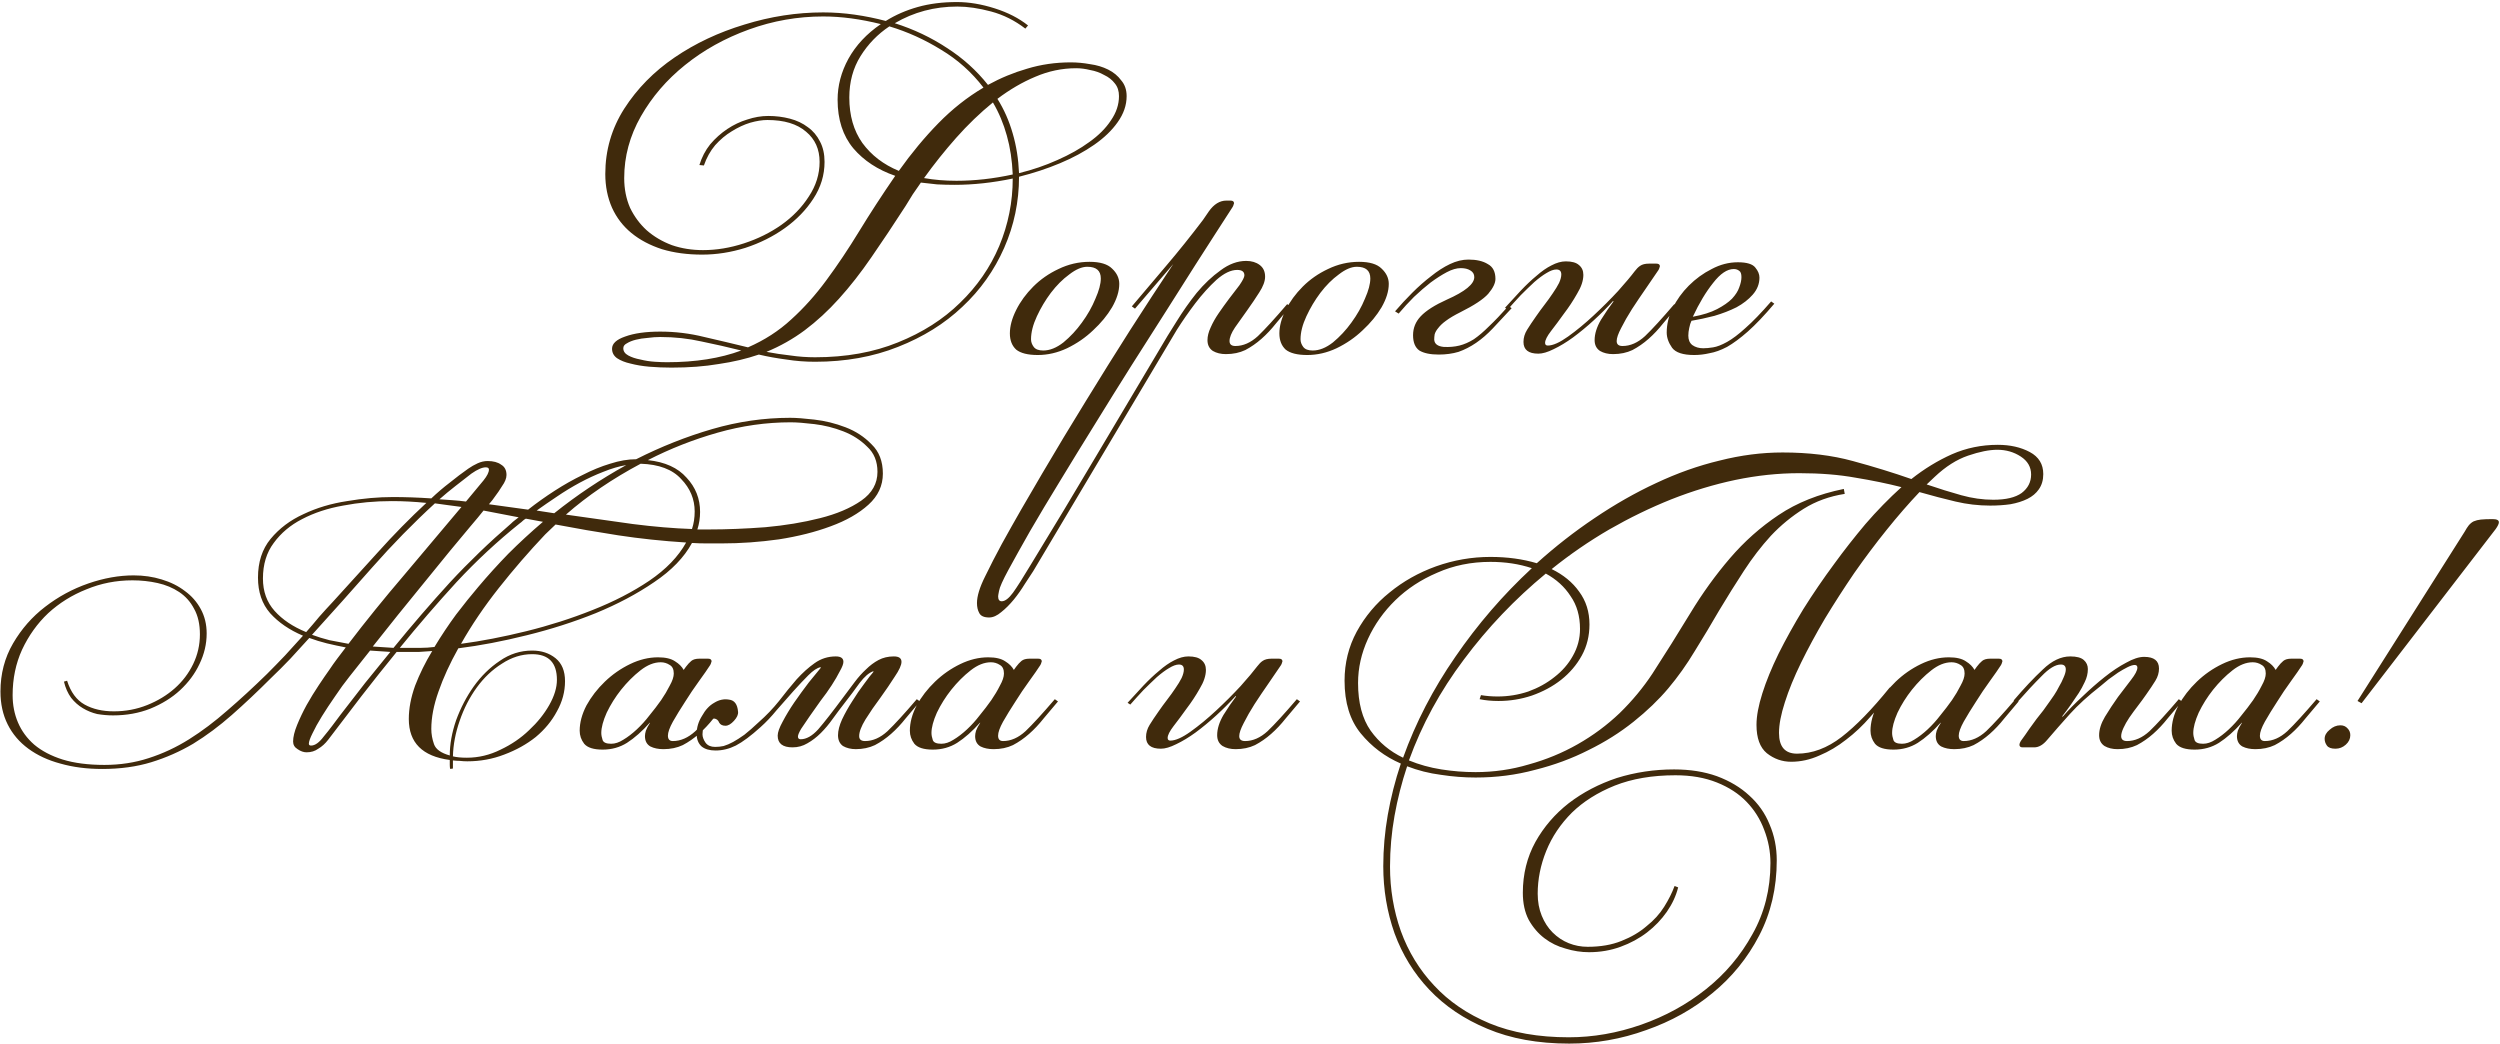 <?xml version="1.0" encoding="UTF-8"?> <svg xmlns="http://www.w3.org/2000/svg" width="424" height="177" viewBox="0 0 424 177" fill="none"><path d="M111.974 56.24C114.519 56.24 117.013 56.545 119.456 57.156C121.9 57.716 124.368 58.301 126.863 58.912C129.662 57.69 132.106 56.112 134.193 54.178C136.331 52.244 138.316 50.029 140.148 47.535C142.032 44.99 143.89 42.216 145.722 39.212C147.555 36.209 149.591 33.079 151.831 29.821C148.878 28.803 146.511 27.25 144.73 25.163C142.948 23.025 142.057 20.277 142.057 16.917C142.057 14.524 142.668 12.208 143.89 9.969C145.162 7.678 146.995 5.718 149.387 4.089C145.926 3.224 142.668 2.791 139.614 2.791C135.287 2.791 131.088 3.529 127.015 5.006C122.943 6.482 119.329 8.492 116.173 11.038C113.068 13.532 110.574 16.433 108.69 19.742C106.807 23.051 105.865 26.538 105.865 30.203C105.865 32.035 106.196 33.715 106.858 35.242C107.57 36.718 108.512 37.991 109.683 39.06C110.905 40.129 112.33 40.969 113.959 41.58C115.588 42.139 117.344 42.419 119.227 42.419C121.518 42.419 123.834 42.038 126.176 41.274C128.517 40.511 130.63 39.467 132.513 38.144C134.447 36.769 136 35.166 137.171 33.333C138.392 31.501 139.003 29.541 139.003 27.454C139.003 25.316 138.24 23.611 136.712 22.338C135.185 21.015 132.997 20.353 130.146 20.353C129.281 20.353 128.313 20.506 127.244 20.811C126.226 21.116 125.183 21.6 124.114 22.262C123.096 22.873 122.154 23.662 121.289 24.629C120.474 25.596 119.838 26.741 119.38 28.065L118.616 27.988C119.024 26.665 119.634 25.494 120.449 24.476C121.314 23.458 122.281 22.593 123.35 21.88C124.419 21.167 125.539 20.633 126.71 20.277C127.932 19.869 129.128 19.666 130.299 19.666C131.571 19.666 132.793 19.818 133.964 20.124C135.134 20.429 136.153 20.913 137.018 21.575C137.883 22.185 138.57 23 139.079 24.018C139.588 24.985 139.843 26.13 139.843 27.454C139.843 29.694 139.207 31.781 137.934 33.715C136.712 35.598 135.109 37.253 133.124 38.678C131.139 40.103 128.899 41.223 126.405 42.038C123.961 42.801 121.518 43.183 119.075 43.183C116.58 43.183 114.315 42.878 112.279 42.267C110.243 41.605 108.512 40.689 107.087 39.518C105.662 38.347 104.567 36.922 103.804 35.242C103.04 33.511 102.658 31.602 102.658 29.515C102.658 25.494 103.727 21.804 105.865 18.444C108.054 15.034 110.905 12.132 114.417 9.74C117.929 7.347 121.874 5.489 126.252 4.166C130.68 2.791 135.134 2.104 139.614 2.104C141.396 2.104 143.177 2.231 144.959 2.486C146.74 2.74 148.497 3.097 150.227 3.555C151.856 2.537 153.663 1.748 155.648 1.188C157.634 0.628 159.848 0.348 162.291 0.348C164.327 0.348 166.465 0.704 168.705 1.417C170.945 2.13 172.828 3.097 174.355 4.318L173.897 4.853C172.116 3.479 170.181 2.511 168.094 1.951C166.007 1.392 164.098 1.112 162.368 1.112C158.499 1.112 154.961 2.053 151.754 3.937C154.961 4.955 157.914 6.355 160.611 8.136C163.309 9.867 165.625 11.954 167.56 14.397C169.698 13.226 171.912 12.31 174.203 11.649C176.544 10.936 179.013 10.579 181.609 10.579C182.678 10.579 183.772 10.681 184.892 10.885C186.012 11.038 187.03 11.343 187.946 11.801C188.863 12.259 189.601 12.87 190.161 13.634C190.772 14.346 191.077 15.237 191.077 16.306C191.077 17.833 190.568 19.309 189.55 20.735C188.583 22.109 187.259 23.382 185.579 24.552C183.9 25.723 181.965 26.767 179.777 27.683C177.588 28.599 175.272 29.363 172.828 29.974C172.828 34.199 171.988 38.22 170.309 42.038C168.629 45.855 166.262 49.19 163.208 52.04C160.204 54.891 156.565 57.156 152.289 58.836C148.064 60.516 143.381 61.355 138.24 61.355C136.56 61.355 134.931 61.228 133.353 60.974C131.775 60.77 130.222 60.49 128.695 60.134C126.608 60.846 124.343 61.381 121.9 61.737C119.507 62.144 116.835 62.348 113.882 62.348C112.61 62.348 111.363 62.297 110.141 62.195C108.97 62.093 107.901 61.915 106.934 61.661C106.018 61.457 105.254 61.152 104.644 60.745C104.084 60.337 103.804 59.803 103.804 59.141C103.804 58.276 104.542 57.589 106.018 57.08C107.545 56.52 109.53 56.24 111.974 56.24ZM153.587 34.937C151.551 38.093 149.616 40.994 147.784 43.641C146.002 46.237 144.17 48.579 142.286 50.666C140.454 52.702 138.52 54.483 136.483 56.011C134.498 57.487 132.335 58.708 129.993 59.676C131.317 59.93 132.666 60.134 134.04 60.286C135.414 60.49 136.814 60.592 138.24 60.592C143.483 60.592 148.166 59.752 152.289 58.072C156.463 56.392 159.975 54.153 162.826 51.353C165.727 48.553 167.942 45.346 169.469 41.732C170.996 38.067 171.759 34.249 171.759 30.279C168.349 30.992 165.066 31.348 161.91 31.348C160.891 31.348 159.899 31.323 158.932 31.272C158.015 31.17 157.099 31.068 156.183 30.966C155.725 31.628 155.267 32.29 154.809 32.952C154.401 33.613 153.994 34.275 153.587 34.937ZM144.043 16.535C144.043 19.589 144.781 22.16 146.257 24.247C147.784 26.334 149.845 27.912 152.442 28.981C154.579 25.978 156.819 23.28 159.161 20.887C161.502 18.495 164.047 16.484 166.796 14.855C164.811 12.259 162.419 10.121 159.619 8.442C156.819 6.711 153.892 5.387 150.838 4.471C148.853 5.795 147.224 7.474 145.951 9.511C144.679 11.547 144.043 13.888 144.043 16.535ZM182.525 11.572C180.133 11.572 177.817 12.056 175.577 13.023C173.388 13.939 171.25 15.186 169.163 16.764C170.283 18.546 171.148 20.506 171.759 22.644C172.37 24.731 172.726 26.97 172.828 29.363C175.119 28.803 177.282 28.065 179.318 27.148C181.405 26.232 183.212 25.214 184.74 24.094C186.318 22.974 187.539 21.753 188.405 20.429C189.321 19.106 189.779 17.731 189.779 16.306C189.779 15.441 189.55 14.728 189.092 14.168C188.634 13.557 188.023 13.074 187.259 12.717C186.547 12.31 185.758 12.03 184.892 11.878C184.078 11.674 183.289 11.572 182.525 11.572ZM168.4 17.375C166.211 19.157 164.124 21.167 162.139 23.407C160.204 25.596 158.397 27.861 156.717 30.203C158.448 30.508 160.281 30.661 162.215 30.661C165.32 30.661 168.501 30.305 171.759 29.592C171.657 27.199 171.327 25.011 170.767 23.025C170.207 20.989 169.418 19.106 168.4 17.375ZM113.119 61.432C117.955 61.432 122.154 60.77 125.717 59.447C123.478 58.887 121.238 58.378 118.998 57.919C116.758 57.41 114.417 57.156 111.974 57.156C111.312 57.156 110.599 57.207 109.836 57.309C109.123 57.359 108.461 57.461 107.85 57.614C107.24 57.767 106.731 57.97 106.323 58.225C105.916 58.428 105.712 58.708 105.712 59.065C105.712 59.574 105.992 59.981 106.552 60.286C107.112 60.592 107.799 60.821 108.614 60.974C109.428 61.177 110.243 61.304 111.057 61.355C111.872 61.406 112.559 61.432 113.119 61.432ZM184.407 45.245C183.49 45.245 182.472 45.677 181.353 46.543C180.233 47.357 179.189 48.401 178.222 49.673C177.306 50.895 176.517 52.218 175.855 53.644C175.193 55.069 174.862 56.367 174.862 57.538C174.862 57.996 175.015 58.428 175.321 58.836C175.626 59.243 176.16 59.447 176.924 59.447C178.044 59.447 179.189 58.988 180.36 58.072C181.531 57.105 182.574 55.985 183.49 54.712C184.458 53.389 185.221 52.04 185.781 50.666C186.392 49.291 186.697 48.146 186.697 47.23C186.697 45.906 185.934 45.245 184.407 45.245ZM184.788 44.405C186.57 44.405 187.843 44.786 188.606 45.55C189.421 46.313 189.828 47.179 189.828 48.146C189.828 49.368 189.421 50.691 188.606 52.117C187.792 53.491 186.723 54.789 185.399 56.011C184.127 57.232 182.651 58.25 180.971 59.065C179.342 59.828 177.687 60.21 176.008 60.21C174.328 60.21 173.106 59.905 172.343 59.294C171.63 58.632 171.274 57.716 171.274 56.545C171.274 55.323 171.63 54 172.343 52.575C173.055 51.149 174.022 49.826 175.244 48.604C176.466 47.383 177.891 46.39 179.52 45.626C181.2 44.812 182.956 44.405 184.788 44.405ZM207.919 60.057C207.053 60.057 206.315 59.879 205.704 59.523C205.093 59.116 204.788 58.505 204.788 57.69C204.788 57.029 204.966 56.316 205.323 55.552C205.679 54.738 206.137 53.923 206.697 53.109C207.257 52.295 207.842 51.48 208.453 50.666C209.064 49.851 209.649 49.088 210.209 48.375C210.769 47.561 211.049 47.001 211.049 46.695C211.049 46.084 210.642 45.779 209.827 45.779C208.759 45.779 207.588 46.339 206.315 47.459C205.093 48.579 203.897 49.902 202.726 51.429C201.607 52.906 200.563 54.407 199.596 55.934C198.68 57.461 197.967 58.657 197.458 59.523L175.239 96.86C174.832 97.471 174.348 98.209 173.788 99.075C173.228 99.991 172.617 100.856 171.956 101.671C171.243 102.536 170.53 103.249 169.818 103.809C169.105 104.419 168.418 104.725 167.756 104.725C166.891 104.725 166.331 104.47 166.076 103.961C165.822 103.503 165.694 102.943 165.694 102.282C165.694 101.111 166.153 99.609 167.069 97.777C167.934 95.995 168.876 94.162 169.894 92.279C172.032 88.41 174.323 84.415 176.766 80.291C179.158 76.219 181.627 72.121 184.172 67.998C186.667 63.926 189.161 59.93 191.655 56.011C194.2 52.04 196.644 48.299 198.985 44.786L192.495 52.346L191.96 51.964C193.895 49.673 195.855 47.357 197.84 45.016C199.876 42.623 201.937 40.052 204.025 37.304L205.017 35.853C205.882 34.631 206.875 34.02 207.995 34.02H208.682C209.089 34.02 209.293 34.173 209.293 34.478C209.293 34.529 209.268 34.606 209.217 34.708C209.217 34.758 209.166 34.886 209.064 35.089L206.01 39.823C205.246 40.994 204.152 42.699 202.726 44.939C201.301 47.179 199.672 49.749 197.84 52.651C196.007 55.502 194.047 58.581 191.96 61.89C189.873 65.199 187.812 68.507 185.776 71.816C183.689 75.176 181.703 78.408 179.82 81.513C177.886 84.669 176.18 87.52 174.704 90.065C173.228 92.661 172.006 94.85 171.039 96.631C170.072 98.413 169.538 99.609 169.436 100.22C169.334 100.729 169.283 101.034 169.283 101.136C169.283 101.696 169.487 101.976 169.894 101.976C170.454 101.976 171.09 101.493 171.803 100.525C172.465 99.609 173.483 98.006 174.857 95.715C178.624 89.556 182.314 83.422 185.928 77.314C189.543 71.256 193.157 65.173 196.771 59.065C197.534 57.741 198.451 56.24 199.52 54.56C200.589 52.829 201.734 51.2 202.956 49.673C204.228 48.146 205.577 46.873 207.002 45.855C208.428 44.786 209.878 44.252 211.355 44.252C212.271 44.252 213.034 44.481 213.645 44.939C214.256 45.397 214.561 46.059 214.561 46.924C214.561 47.688 214.231 48.579 213.569 49.597C212.958 50.564 212.271 51.582 211.507 52.651C210.795 53.669 210.107 54.636 209.446 55.552C208.835 56.469 208.529 57.232 208.529 57.843C208.529 58.403 208.86 58.683 209.522 58.683C210.846 58.683 212.118 58.123 213.34 57.003C214.561 55.832 216.216 54.025 218.303 51.582L218.837 51.964C218.023 52.931 217.208 53.898 216.394 54.865C215.63 55.832 214.816 56.698 213.951 57.461C213.085 58.225 212.169 58.861 211.202 59.37C210.235 59.828 209.14 60.057 207.919 60.057ZM230.115 45.245C229.199 45.245 228.181 45.677 227.061 46.543C225.941 47.357 224.898 48.401 223.93 49.673C223.014 50.895 222.225 52.218 221.563 53.644C220.902 55.069 220.571 56.367 220.571 57.538C220.571 57.996 220.723 58.428 221.029 58.836C221.334 59.243 221.869 59.447 222.632 59.447C223.752 59.447 224.898 58.988 226.068 58.072C227.239 57.105 228.283 55.985 229.199 54.712C230.166 53.389 230.93 52.04 231.49 50.666C232.1 49.291 232.406 48.146 232.406 47.23C232.406 45.906 231.642 45.245 230.115 45.245ZM230.497 44.405C232.279 44.405 233.551 44.786 234.315 45.55C235.129 46.313 235.536 47.179 235.536 48.146C235.536 49.368 235.129 50.691 234.315 52.117C233.5 53.491 232.431 54.789 231.108 56.011C229.835 57.232 228.359 58.25 226.679 59.065C225.05 59.828 223.396 60.21 221.716 60.21C220.036 60.21 218.815 59.905 218.051 59.294C217.338 58.632 216.982 57.716 216.982 56.545C216.982 55.323 217.338 54 218.051 52.575C218.764 51.149 219.731 49.826 220.953 48.604C222.174 47.383 223.6 46.39 225.228 45.626C226.908 44.812 228.664 44.405 230.497 44.405ZM249.046 44.023C250.42 44.023 251.515 44.277 252.329 44.786C253.194 45.245 253.627 46.084 253.627 47.306C253.627 48.019 253.22 48.859 252.405 49.826C251.591 50.742 250.013 51.786 247.671 52.956C246.653 53.465 245.839 53.949 245.228 54.407C244.668 54.814 244.235 55.222 243.93 55.629C243.625 55.985 243.421 56.341 243.319 56.698C243.268 57.003 243.243 57.309 243.243 57.614C243.294 58.327 243.828 58.734 244.846 58.836C245.813 58.887 246.704 58.81 247.519 58.607C248.333 58.403 249.148 58.047 249.962 57.538C250.776 56.978 251.642 56.24 252.558 55.323C253.525 54.407 254.62 53.262 255.841 51.887L256.376 52.269C255.205 53.542 254.136 54.687 253.169 55.705C252.253 56.672 251.311 57.487 250.344 58.148C249.377 58.81 248.384 59.319 247.366 59.676C246.348 59.981 245.228 60.134 244.006 60.134C242.581 60.134 241.487 59.905 240.723 59.447C240.01 58.938 239.654 58.072 239.654 56.85C239.654 55.629 240.087 54.56 240.952 53.644C241.868 52.676 243.345 51.735 245.381 50.819C248.486 49.444 250.038 48.172 250.038 47.001C250.038 46.492 249.809 46.11 249.351 45.855C248.944 45.601 248.409 45.474 247.748 45.474C247.035 45.474 246.246 45.703 245.381 46.161C244.515 46.619 243.599 47.204 242.632 47.917C241.716 48.63 240.774 49.444 239.807 50.36C238.891 51.277 238.025 52.218 237.211 53.185L236.6 52.804C237.516 51.735 238.483 50.691 239.501 49.673C240.57 48.604 241.639 47.663 242.708 46.848C243.777 45.983 244.846 45.295 245.915 44.786C246.984 44.277 248.028 44.023 249.046 44.023ZM273.577 60.057C272.712 60.057 271.974 59.879 271.363 59.523C270.752 59.116 270.447 58.505 270.447 57.69C270.447 56.621 270.803 55.476 271.515 54.254C272.279 53.033 272.992 51.989 273.653 51.124L273.577 51.047C272.559 52.167 271.465 53.262 270.294 54.331C269.123 55.4 267.952 56.367 266.782 57.232C265.662 58.047 264.567 58.708 263.498 59.218C262.48 59.727 261.615 59.981 260.902 59.981C259.222 59.981 258.382 59.319 258.382 57.996C258.382 57.283 258.586 56.596 258.993 55.934C259.401 55.273 259.91 54.509 260.52 53.644C260.979 52.982 261.462 52.32 261.971 51.658C262.48 50.997 262.938 50.36 263.346 49.749C263.804 49.088 264.16 48.502 264.415 47.993C264.669 47.433 264.796 46.95 264.796 46.543C264.796 45.983 264.516 45.703 263.956 45.703C263.498 45.703 262.938 45.906 262.277 46.313C261.666 46.67 260.979 47.179 260.215 47.841C259.502 48.502 258.739 49.24 257.924 50.055C257.161 50.869 256.423 51.684 255.71 52.498L255.252 52.193C256.168 51.175 257.059 50.208 257.924 49.291C258.841 48.324 259.731 47.484 260.597 46.772C261.462 46.008 262.302 45.423 263.116 45.016C263.982 44.557 264.796 44.328 265.56 44.328C266.578 44.328 267.316 44.532 267.774 44.939C268.283 45.346 268.538 45.906 268.538 46.619C268.538 47.586 268.181 48.655 267.469 49.826C266.807 50.997 266.069 52.117 265.254 53.185C264.491 54.254 263.753 55.247 263.04 56.163C262.378 57.029 262.048 57.69 262.048 58.148C262.048 58.454 262.2 58.607 262.506 58.607C263.371 58.607 264.516 58.098 265.942 57.08C267.367 56.062 268.818 54.865 270.294 53.491C271.77 52.117 273.144 50.742 274.417 49.368C275.69 47.942 276.631 46.823 277.242 46.008C277.548 45.601 277.853 45.295 278.158 45.092C278.515 44.837 279.024 44.71 279.685 44.71H280.907C281.314 44.71 281.518 44.863 281.518 45.168C281.518 45.219 281.493 45.295 281.442 45.397C281.442 45.448 281.391 45.575 281.289 45.779C280.678 46.695 279.965 47.739 279.151 48.91C278.337 50.08 277.548 51.251 276.784 52.422C276.071 53.542 275.46 54.611 274.951 55.629C274.442 56.596 274.188 57.334 274.188 57.843C274.188 58.403 274.519 58.683 275.181 58.683C276.504 58.683 277.777 58.123 278.998 57.003C280.22 55.832 281.874 54.025 283.961 51.582L284.496 51.964C283.681 52.931 282.867 53.898 282.052 54.865C281.289 55.832 280.474 56.698 279.609 57.461C278.744 58.225 277.827 58.861 276.86 59.37C275.893 59.828 274.799 60.057 273.577 60.057ZM287.103 53.72C288.782 53.414 290.157 52.982 291.226 52.422C292.295 51.862 293.135 51.277 293.745 50.666C294.356 50.004 294.763 49.368 294.967 48.757C295.222 48.095 295.349 47.51 295.349 47.001C295.349 46.441 295.222 46.084 294.967 45.932C294.713 45.728 294.407 45.626 294.051 45.626C292.931 45.626 291.76 46.415 290.539 47.993C289.317 49.52 288.172 51.429 287.103 53.72ZM288.859 59.065C289.368 59.065 289.928 59.014 290.539 58.912C291.2 58.81 291.989 58.505 292.906 57.996C293.822 57.487 294.865 56.698 296.036 55.629C297.258 54.56 298.708 53.058 300.388 51.124L300.923 51.506C299.243 53.491 297.741 55.069 296.418 56.24C295.145 57.359 293.974 58.225 292.906 58.836C291.837 59.396 290.844 59.752 289.928 59.905C289.062 60.108 288.197 60.21 287.332 60.21C285.448 60.21 284.201 59.803 283.59 58.988C282.979 58.123 282.674 57.258 282.674 56.392C282.674 55.018 283.005 53.644 283.667 52.269C284.379 50.844 285.296 49.571 286.415 48.452C287.586 47.281 288.884 46.339 290.309 45.626C291.735 44.863 293.211 44.481 294.738 44.481C296.265 44.481 297.258 44.786 297.716 45.397C298.174 45.957 298.403 46.517 298.403 47.077C298.403 48.146 298.021 49.113 297.258 49.979C296.545 50.793 295.629 51.506 294.509 52.117C293.389 52.676 292.142 53.16 290.768 53.567C289.393 53.923 288.095 54.203 286.874 54.407C286.721 54.712 286.594 55.12 286.492 55.629C286.39 56.087 286.339 56.52 286.339 56.927C286.339 57.639 286.568 58.174 287.026 58.53C287.535 58.887 288.146 59.065 288.859 59.065ZM73.15 123.621C73.15 124.487 73.303 125.352 73.609 126.217C73.914 127.083 74.805 127.719 76.281 128.126C76.281 126.243 76.637 124.258 77.35 122.171C78.114 120.084 79.106 118.175 80.328 116.444C81.6 114.662 83.077 113.212 84.756 112.092C86.436 110.921 88.269 110.336 90.254 110.336C91.832 110.336 93.155 110.768 94.224 111.634C95.293 112.499 95.828 113.797 95.828 115.528C95.828 117.309 95.37 119.015 94.453 120.644C93.588 122.272 92.392 123.723 90.865 124.996C89.338 126.217 87.556 127.21 85.52 127.974C83.535 128.737 81.448 129.119 79.259 129.119C78.801 129.119 78.368 129.093 77.961 129.043C77.605 129.043 77.223 129.017 76.816 128.966V130.341L76.357 130.417C76.306 130.264 76.281 130.035 76.281 129.73C76.281 129.475 76.281 129.195 76.281 128.89C71.649 128.279 69.333 125.963 69.333 121.942C69.333 120.16 69.689 118.277 70.402 116.291C71.165 114.306 72.132 112.346 73.303 110.412C72.54 110.463 71.802 110.514 71.089 110.565C70.376 110.565 69.689 110.565 69.027 110.565H67.271C65.235 113.059 63.25 115.553 61.316 118.048C59.432 120.542 57.549 123.011 55.665 125.454C55.156 126.116 54.596 126.625 53.985 126.981C53.425 127.388 52.764 127.592 52 127.592C51.491 127.592 50.982 127.414 50.473 127.057C49.964 126.752 49.71 126.319 49.71 125.759C49.71 124.996 49.939 124.054 50.397 122.934C50.855 121.814 51.389 120.694 52 119.575C52.662 118.404 53.349 117.284 54.062 116.215C54.774 115.146 55.385 114.255 55.894 113.543C56.301 112.932 56.734 112.321 57.192 111.71C57.701 111.048 58.185 110.412 58.643 109.801C57.574 109.598 56.505 109.369 55.436 109.114C54.418 108.86 53.425 108.554 52.458 108.198C51.389 109.369 50.32 110.539 49.251 111.71C48.182 112.83 47.088 113.924 45.968 114.993C43.678 117.284 41.463 119.371 39.325 121.254C37.187 123.138 34.999 124.767 32.759 126.141C30.519 127.465 28.152 128.508 25.658 129.272C23.164 130.035 20.389 130.417 17.335 130.417C14.739 130.417 12.372 130.112 10.234 129.501C8.147 128.941 6.34 128.101 4.813 126.981C3.286 125.861 2.115 124.487 1.301 122.858C0.486 121.229 0.079 119.371 0.079 117.284C0.079 114.281 0.792 111.557 2.217 109.114C3.642 106.671 5.449 104.609 7.638 102.929C9.878 101.199 12.321 99.875 14.968 98.959C17.615 98.043 20.186 97.585 22.68 97.585C24.36 97.585 25.938 97.814 27.414 98.272C28.941 98.73 30.265 99.391 31.384 100.257C32.504 101.071 33.395 102.089 34.057 103.311C34.719 104.533 35.05 105.907 35.05 107.434C35.05 109.216 34.642 110.947 33.828 112.626C33.064 114.255 31.97 115.731 30.544 117.055C29.17 118.327 27.49 119.371 25.505 120.185C23.571 120.949 21.458 121.331 19.168 121.331C18.302 121.331 17.412 121.254 16.495 121.102C15.63 120.898 14.816 120.567 14.052 120.109C13.288 119.651 12.627 119.066 12.067 118.353C11.507 117.589 11.1 116.673 10.845 115.604L11.38 115.451C11.99 117.386 12.983 118.735 14.357 119.498C15.732 120.262 17.386 120.644 19.32 120.644C21.306 120.644 23.189 120.287 24.971 119.575C26.752 118.862 28.305 117.92 29.628 116.749C30.952 115.579 31.995 114.204 32.759 112.626C33.522 111.048 33.904 109.369 33.904 107.587C33.904 105.856 33.573 104.405 32.911 103.235C32.301 102.064 31.461 101.122 30.392 100.41C29.323 99.697 28.101 99.188 26.727 98.882C25.352 98.577 23.927 98.424 22.451 98.424C19.702 98.424 17.106 98.933 14.663 99.951C12.219 100.919 10.056 102.268 8.173 103.998C6.34 105.729 4.864 107.791 3.744 110.183C2.675 112.525 2.141 115.095 2.141 117.895C2.141 119.575 2.446 121.127 3.057 122.552C3.668 123.978 4.584 125.225 5.806 126.294C7.078 127.363 8.682 128.203 10.616 128.814C12.601 129.424 14.968 129.73 17.717 129.73C20.364 129.73 22.858 129.348 25.2 128.584C27.592 127.821 29.883 126.752 32.072 125.378C34.261 124.003 36.424 122.374 38.562 120.491C40.751 118.607 42.99 116.546 45.281 114.306C46.299 113.288 47.317 112.245 48.335 111.176C49.353 110.056 50.371 108.936 51.389 107.816C49.099 106.849 47.241 105.576 45.816 103.998C44.441 102.42 43.754 100.41 43.754 97.966C43.754 95.319 44.467 93.13 45.892 91.4C47.368 89.618 49.226 88.218 51.466 87.2C53.706 86.131 56.174 85.393 58.872 84.986C61.57 84.528 64.166 84.299 66.66 84.299C68.696 84.299 70.86 84.375 73.15 84.528C74.168 83.561 75.212 82.67 76.281 81.855C77.35 80.99 78.394 80.201 79.412 79.488C79.921 79.132 80.455 78.827 81.015 78.572C81.575 78.318 82.135 78.19 82.695 78.19C83.662 78.19 84.425 78.394 84.985 78.801C85.596 79.157 85.902 79.743 85.902 80.557C85.902 81.117 85.647 81.754 85.138 82.466C84.731 83.128 84.349 83.688 83.993 84.146C83.687 84.604 83.331 85.062 82.924 85.52L89.567 86.437C90.992 85.317 92.494 84.248 94.072 83.23C95.65 82.212 97.228 81.321 98.806 80.557C100.384 79.743 101.936 79.107 103.463 78.648C105.041 78.139 106.517 77.885 107.892 77.885C112.117 75.747 116.418 74.042 120.796 72.769C125.173 71.497 129.577 70.86 134.005 70.86C135.023 70.86 136.398 70.962 138.128 71.166C139.91 71.369 141.666 71.802 143.397 72.464C145.127 73.126 146.604 74.093 147.825 75.365C149.098 76.587 149.734 78.241 149.734 80.328C149.734 82.364 148.92 84.121 147.291 85.597C145.662 87.073 143.524 88.295 140.877 89.262C138.281 90.229 135.354 90.967 132.096 91.476C128.838 91.934 125.606 92.163 122.399 92.163C121.534 92.163 120.669 92.163 119.803 92.163C118.989 92.163 118.174 92.138 117.36 92.087C116.036 94.53 113.898 96.745 110.946 98.73C108.045 100.715 104.736 102.471 101.02 103.998C97.355 105.474 93.461 106.722 89.338 107.74C85.265 108.758 81.397 109.496 77.732 109.954C76.306 112.499 75.187 114.942 74.372 117.284C73.558 119.575 73.15 121.687 73.15 123.621ZM134.082 71.624C129.958 71.624 125.835 72.209 121.712 73.38C117.589 74.551 113.644 76.103 109.877 78.038C112.779 78.343 114.967 79.336 116.444 81.016C117.971 82.644 118.734 84.579 118.734 86.818C118.734 87.837 118.582 88.829 118.276 89.796H120.185C123.239 89.796 126.446 89.669 129.806 89.415C133.165 89.109 136.245 88.6 139.045 87.887C141.895 87.175 144.237 86.182 146.069 84.91C147.902 83.637 148.818 82.008 148.818 80.023C148.818 78.241 148.233 76.816 147.062 75.747C145.942 74.627 144.593 73.762 143.015 73.151C141.437 72.54 139.808 72.133 138.128 71.929C136.449 71.726 135.1 71.624 134.082 71.624ZM92.468 90.636C89.719 93.538 87.098 96.566 84.604 99.722C82.109 102.878 79.972 106.034 78.19 109.19C81.651 108.732 85.342 108.02 89.261 107.052C93.181 106.085 96.922 104.889 100.485 103.464C104.1 102.038 107.306 100.384 110.106 98.501C112.957 96.566 115.044 94.403 116.367 92.011C112.346 91.756 108.503 91.349 104.838 90.789C101.224 90.229 97.686 89.618 94.224 88.956L92.468 90.636ZM56.505 102.013C58.847 99.417 61.366 96.643 64.064 93.69C66.762 90.687 69.511 87.887 72.311 85.291C71.293 85.189 70.3 85.113 69.333 85.062C68.416 85.011 67.449 84.986 66.431 84.986C63.581 84.986 60.832 85.24 58.185 85.749C55.589 86.208 53.273 86.971 51.237 88.04C49.251 89.058 47.648 90.407 46.426 92.087C45.205 93.716 44.594 95.727 44.594 98.119C44.594 100.308 45.256 102.14 46.579 103.616C47.903 105.093 49.684 106.289 51.924 107.205C52.687 106.34 53.425 105.474 54.138 104.609C54.902 103.744 55.691 102.878 56.505 102.013ZM90.254 110.947C88.472 110.947 86.767 111.481 85.138 112.55C83.509 113.568 82.084 114.917 80.862 116.597C79.641 118.277 78.674 120.16 77.961 122.247C77.248 124.283 76.866 126.294 76.816 128.279C77.426 128.432 78.215 128.508 79.183 128.508C81.168 128.508 83.077 128.05 84.909 127.134C86.742 126.268 88.345 125.174 89.719 123.85C91.145 122.527 92.29 121.102 93.155 119.575C94.021 118.048 94.453 116.622 94.453 115.299C94.453 112.397 93.054 110.947 90.254 110.947ZM108.655 78.648C103.871 81.194 99.645 84.07 95.981 87.277C99.951 87.837 103.743 88.371 107.357 88.88C110.971 89.338 114.306 89.618 117.36 89.72C117.665 88.804 117.818 87.811 117.818 86.742C117.818 84.655 117.054 82.823 115.527 81.245C114.051 79.616 111.76 78.75 108.655 78.648ZM73.761 85.368C70.096 88.727 66.558 92.341 63.148 96.21C59.788 100.028 56.378 103.846 52.916 107.663C53.884 108.02 54.876 108.325 55.894 108.58C56.912 108.783 57.981 108.987 59.101 109.19C62.054 105.322 65.184 101.453 68.493 97.585C71.802 93.665 75.059 89.796 78.266 85.978C77.503 85.877 76.739 85.775 75.976 85.673C75.263 85.571 74.525 85.469 73.761 85.368ZM66.737 109.878C69.893 106.009 73.074 102.318 76.281 98.806C79.539 95.294 83 91.96 86.665 88.804C86.869 88.6 87.073 88.422 87.276 88.269C87.48 88.117 87.709 87.938 87.963 87.735L82.008 86.589C81.448 87.302 80.71 88.193 79.793 89.262C78.928 90.28 77.783 91.654 76.357 93.385C74.932 95.116 73.15 97.305 71.013 99.951C68.875 102.548 66.278 105.78 63.224 109.649L66.737 109.878ZM88.192 88.727C84.375 91.781 80.786 95.116 77.426 98.73C74.118 102.344 70.911 106.06 67.806 109.878H69.18C69.842 109.878 70.554 109.878 71.318 109.878C72.082 109.878 72.871 109.827 73.685 109.725C74.856 107.791 76.077 105.958 77.35 104.227C78.674 102.497 79.921 100.944 81.091 99.57C82.72 97.635 84.425 95.752 86.207 93.919C88.04 92.087 89.999 90.28 92.086 88.498L89.185 87.964C88.981 88.066 88.803 88.193 88.65 88.346C88.498 88.498 88.345 88.626 88.192 88.727ZM62.766 110.336C62.206 111.048 61.621 111.786 61.01 112.55C60.45 113.263 59.865 114.001 59.254 114.764C58.44 115.782 57.625 116.902 56.811 118.124C55.996 119.295 55.258 120.415 54.596 121.483C53.934 122.552 53.4 123.52 52.993 124.385C52.586 125.199 52.382 125.785 52.382 126.141C52.382 126.345 52.509 126.447 52.764 126.447C53.425 126.447 54.138 125.938 54.902 124.919C55.411 124.309 55.894 123.698 56.352 123.087C56.811 122.476 57.269 121.865 57.727 121.254C59.152 119.422 60.552 117.615 61.926 115.833C63.352 114.052 64.777 112.295 66.202 110.565L62.766 110.336ZM93.995 87.047C97.813 83.993 101.885 81.27 106.212 78.878C104.99 79.081 103.692 79.463 102.318 80.023C100.994 80.532 99.671 81.143 98.347 81.855C97.024 82.568 95.726 83.357 94.453 84.222C93.232 85.037 92.086 85.826 91.017 86.589L93.995 87.047ZM74.525 84.68C75.237 84.731 75.976 84.782 76.739 84.833C77.503 84.884 78.266 84.96 79.03 85.062L82.008 81.474C82.618 80.71 82.924 80.099 82.924 79.641C82.924 79.387 82.746 79.259 82.389 79.259C81.778 79.259 80.964 79.616 79.946 80.328C79.03 81.041 78.114 81.754 77.197 82.466C76.281 83.179 75.39 83.917 74.525 84.68ZM112.057 112.321C110.937 112.321 109.792 112.779 108.621 113.695C107.451 114.612 106.356 115.706 105.338 116.979C104.371 118.2 103.557 119.498 102.895 120.873C102.284 122.247 101.979 123.392 101.979 124.309C101.979 124.665 102.055 125.072 102.208 125.53C102.36 125.938 102.844 126.141 103.658 126.141C104.32 126.141 105.007 125.912 105.72 125.454C106.483 124.996 107.247 124.41 108.011 123.698C108.774 122.985 109.487 122.196 110.148 121.331C110.861 120.465 111.523 119.6 112.134 118.735C112.694 117.92 113.177 117.106 113.584 116.291C114.043 115.477 114.272 114.79 114.272 114.23C114.272 113.517 114.043 113.034 113.584 112.779C113.126 112.474 112.617 112.321 112.057 112.321ZM116.333 113.084C116.639 112.677 116.944 112.346 117.249 112.092C117.555 111.837 118.013 111.71 118.624 111.71H120.075C120.482 111.71 120.685 111.863 120.685 112.168C120.685 112.219 120.66 112.295 120.609 112.397C120.609 112.448 120.558 112.575 120.456 112.779C119.998 113.492 119.362 114.408 118.547 115.528C117.733 116.648 116.944 117.818 116.18 119.04C115.417 120.211 114.73 121.331 114.119 122.4C113.559 123.418 113.279 124.207 113.279 124.767C113.279 125.378 113.559 125.683 114.119 125.683C115.442 125.683 116.715 125.123 117.937 124.003C119.158 122.832 120.813 121.025 122.9 118.582L123.434 118.964C122.62 119.931 121.805 120.898 120.991 121.865C120.227 122.832 119.413 123.698 118.547 124.461C117.682 125.225 116.766 125.861 115.799 126.37C114.832 126.828 113.737 127.057 112.515 127.057C111.65 127.057 110.912 126.905 110.301 126.599C109.69 126.243 109.385 125.658 109.385 124.843C109.385 124.589 109.436 124.283 109.538 123.927C109.69 123.52 109.919 123.087 110.225 122.629V122.552C108.901 124.029 107.603 125.174 106.331 125.988C105.109 126.752 103.735 127.134 102.208 127.134C100.68 127.134 99.637 126.803 99.077 126.141C98.568 125.479 98.314 124.741 98.314 123.927C98.314 122.552 98.695 121.127 99.459 119.651C100.273 118.175 101.317 116.826 102.589 115.604C103.862 114.382 105.287 113.39 106.865 112.626C108.443 111.863 110.021 111.481 111.599 111.481C112.872 111.481 113.839 111.71 114.501 112.168C115.162 112.575 115.646 113.059 115.951 113.619L116.333 113.084ZM145.18 127.057C144.315 127.057 143.577 126.879 142.966 126.523C142.406 126.116 142.126 125.505 142.126 124.69C142.126 123.927 142.355 123.036 142.813 122.018C143.322 120.949 143.908 119.905 144.57 118.887C145.231 117.818 145.893 116.851 146.555 115.986C147.217 115.07 147.751 114.382 148.158 113.924L148.082 113.848C147.369 114.103 146.606 114.764 145.791 115.833C145.028 116.902 144.188 118.022 143.272 119.193C142.559 120.109 141.872 121.025 141.21 121.942C140.599 122.807 139.937 123.596 139.225 124.309C138.512 125.021 137.749 125.607 136.934 126.065C136.171 126.523 135.331 126.752 134.414 126.752C132.735 126.752 131.895 126.09 131.895 124.767C131.895 124.207 132.175 123.418 132.735 122.4C133.295 121.331 133.956 120.236 134.72 119.116C135.534 117.946 136.349 116.826 137.163 115.757C138.028 114.688 138.716 113.848 139.225 113.237L139.148 113.161C138.588 113.263 137.901 113.721 137.087 114.535C136.323 115.299 135.483 116.19 134.567 117.208C133.651 118.226 132.709 119.295 131.742 120.415C130.826 121.534 129.909 122.502 128.993 123.316C127.364 124.792 125.964 125.836 124.794 126.447C123.674 127.006 122.528 127.286 121.358 127.286C120.34 127.286 119.551 127.057 118.991 126.599C118.431 126.09 118.151 125.378 118.151 124.461C118.151 123.392 118.456 122.374 119.067 121.407C119.627 120.389 120.314 119.651 121.129 119.193C121.943 118.684 122.783 118.506 123.648 118.658C124.565 118.76 125.074 119.447 125.175 120.72C125.226 121.178 124.997 121.687 124.488 122.247C123.979 122.807 123.496 123.087 123.038 123.087C122.528 123.087 122.172 122.909 121.969 122.552C121.816 122.145 121.536 121.916 121.129 121.865C120.874 121.865 120.467 122.094 119.907 122.552C119.398 123.011 119.143 123.672 119.143 124.538C119.143 124.996 119.322 125.479 119.678 125.988C120.034 126.447 120.569 126.676 121.281 126.676C121.79 126.676 122.274 126.625 122.732 126.523C123.241 126.37 123.776 126.141 124.336 125.836C124.895 125.53 125.532 125.123 126.244 124.614C126.957 124.054 127.772 123.341 128.688 122.476C129.96 121.356 131.106 120.16 132.124 118.887C133.142 117.564 134.134 116.342 135.102 115.222C136.12 114.103 137.138 113.186 138.156 112.474C139.225 111.71 140.421 111.328 141.744 111.328C142.61 111.328 143.042 111.634 143.042 112.245C143.042 112.601 142.839 113.135 142.432 113.848C142.075 114.561 141.617 115.35 141.057 116.215C140.497 117.08 139.861 117.971 139.148 118.887C138.487 119.804 137.876 120.669 137.316 121.483C136.756 122.298 136.272 123.011 135.865 123.621C135.509 124.232 135.331 124.665 135.331 124.919C135.331 125.225 135.483 125.378 135.789 125.378C136.756 125.378 137.749 124.818 138.767 123.698C139.785 122.527 141.235 120.669 143.119 118.124C143.73 117.309 144.34 116.495 144.951 115.681C145.562 114.866 146.198 114.153 146.86 113.543C147.522 112.881 148.235 112.346 148.998 111.939C149.762 111.532 150.627 111.328 151.594 111.328C152.46 111.328 152.892 111.634 152.892 112.245C152.892 112.804 152.51 113.644 151.747 114.764C151.034 115.884 150.22 117.08 149.304 118.353C148.387 119.575 147.547 120.796 146.784 122.018C146.071 123.189 145.715 124.13 145.715 124.843C145.715 125.403 146.046 125.683 146.707 125.683C148.031 125.683 149.304 125.123 150.525 124.003C151.747 122.832 153.401 121.025 155.488 118.582L156.023 118.964C155.208 119.931 154.394 120.898 153.579 121.865C152.816 122.832 152.001 123.698 151.136 124.461C150.271 125.225 149.354 125.861 148.387 126.37C147.42 126.828 146.326 127.057 145.104 127.057H145.18ZM168.056 112.321C166.936 112.321 165.791 112.779 164.62 113.695C163.449 114.612 162.355 115.706 161.337 116.979C160.369 118.2 159.555 119.498 158.893 120.873C158.282 122.247 157.977 123.392 157.977 124.309C157.977 124.665 158.053 125.072 158.206 125.53C158.359 125.938 158.842 126.141 159.657 126.141C160.318 126.141 161.006 125.912 161.718 125.454C162.482 124.996 163.245 124.41 164.009 123.698C164.773 122.985 165.485 122.196 166.147 121.331C166.86 120.465 167.521 119.6 168.132 118.735C168.692 117.92 169.176 117.106 169.583 116.291C170.041 115.477 170.27 114.79 170.27 114.23C170.27 113.517 170.041 113.034 169.583 112.779C169.125 112.474 168.616 112.321 168.056 112.321ZM172.332 113.084C172.637 112.677 172.942 112.346 173.248 112.092C173.553 111.837 174.011 111.71 174.622 111.71H176.073C176.48 111.71 176.684 111.863 176.684 112.168C176.684 112.219 176.658 112.295 176.607 112.397C176.607 112.448 176.557 112.575 176.455 112.779C175.997 113.492 175.36 114.408 174.546 115.528C173.731 116.648 172.942 117.818 172.179 119.04C171.415 120.211 170.728 121.331 170.117 122.4C169.557 123.418 169.277 124.207 169.277 124.767C169.277 125.378 169.557 125.683 170.117 125.683C171.441 125.683 172.713 125.123 173.935 124.003C175.157 122.832 176.811 121.025 178.898 118.582L179.433 118.964C178.618 119.931 177.804 120.898 176.989 121.865C176.226 122.832 175.411 123.698 174.546 124.461C173.681 125.225 172.764 125.861 171.797 126.37C170.83 126.828 169.736 127.057 168.514 127.057C167.649 127.057 166.91 126.905 166.3 126.599C165.689 126.243 165.383 125.658 165.383 124.843C165.383 124.589 165.434 124.283 165.536 123.927C165.689 123.52 165.918 123.087 166.223 122.629V122.552C164.9 124.029 163.602 125.174 162.329 125.988C161.107 126.752 159.733 127.134 158.206 127.134C156.679 127.134 155.635 126.803 155.075 126.141C154.566 125.479 154.312 124.741 154.312 123.927C154.312 122.552 154.694 121.127 155.457 119.651C156.272 118.175 157.315 116.826 158.588 115.604C159.86 114.382 161.286 113.39 162.864 112.626C164.442 111.863 166.02 111.481 167.598 111.481C168.87 111.481 169.837 111.71 170.499 112.168C171.161 112.575 171.644 113.059 171.95 113.619L172.332 113.084ZM209.563 127.057C208.698 127.057 207.959 126.879 207.349 126.523C206.738 126.116 206.432 125.505 206.432 124.69C206.432 123.621 206.789 122.476 207.501 121.254C208.265 120.033 208.978 118.989 209.639 118.124L209.563 118.048C208.545 119.167 207.45 120.262 206.28 121.331C205.109 122.4 203.938 123.367 202.767 124.232C201.647 125.047 200.553 125.708 199.484 126.217C198.466 126.727 197.601 126.981 196.888 126.981C195.208 126.981 194.368 126.319 194.368 124.996C194.368 124.283 194.572 123.596 194.979 122.934C195.386 122.272 195.895 121.509 196.506 120.644C196.964 119.982 197.448 119.32 197.957 118.658C198.466 117.997 198.924 117.36 199.331 116.749C199.789 116.088 200.146 115.502 200.4 114.993C200.655 114.433 200.782 113.95 200.782 113.543C200.782 112.983 200.502 112.703 199.942 112.703C199.484 112.703 198.924 112.906 198.262 113.314C197.652 113.67 196.964 114.179 196.201 114.841C195.488 115.502 194.725 116.24 193.91 117.055C193.147 117.869 192.409 118.684 191.696 119.498L191.238 119.193C192.154 118.175 193.045 117.208 193.91 116.291C194.826 115.324 195.717 114.484 196.583 113.772C197.448 113.008 198.288 112.423 199.102 112.015C199.968 111.557 200.782 111.328 201.546 111.328C202.564 111.328 203.302 111.532 203.76 111.939C204.269 112.346 204.523 112.906 204.523 113.619C204.523 114.586 204.167 115.655 203.455 116.826C202.793 117.997 202.055 119.116 201.24 120.185C200.477 121.254 199.739 122.247 199.026 123.163C198.364 124.029 198.033 124.69 198.033 125.149C198.033 125.454 198.186 125.607 198.491 125.607C199.357 125.607 200.502 125.098 201.927 124.08C203.353 123.061 204.803 121.865 206.28 120.491C207.756 119.116 209.13 117.742 210.403 116.368C211.675 114.942 212.617 113.823 213.228 113.008C213.533 112.601 213.839 112.295 214.144 112.092C214.5 111.837 215.01 111.71 215.671 111.71H216.893C217.3 111.71 217.504 111.863 217.504 112.168C217.504 112.219 217.478 112.295 217.427 112.397C217.427 112.448 217.377 112.575 217.275 112.779C216.664 113.695 215.951 114.739 215.137 115.91C214.322 117.08 213.533 118.251 212.77 119.422C212.057 120.542 211.446 121.611 210.937 122.629C210.428 123.596 210.174 124.334 210.174 124.843C210.174 125.403 210.505 125.683 211.166 125.683C212.49 125.683 213.762 125.123 214.984 124.003C216.206 122.832 217.86 121.025 219.947 118.582L220.482 118.964C219.667 119.931 218.853 120.898 218.038 121.865C217.275 122.832 216.46 123.698 215.595 124.461C214.73 125.225 213.813 125.861 212.846 126.37C211.879 126.828 210.785 127.057 209.563 127.057ZM252.775 94.454C255.626 94.454 258.248 94.81 260.64 95.523C263.745 92.723 267.003 90.178 270.413 87.887C273.875 85.546 277.362 83.561 280.874 81.932C284.437 80.252 288.026 78.979 291.64 78.114C295.254 77.198 298.817 76.74 302.33 76.74C306.758 76.74 310.729 77.223 314.241 78.19C317.804 79.157 321.113 80.176 324.167 81.245C326.356 79.514 328.647 78.114 331.039 77.045C333.482 75.976 336.078 75.442 338.827 75.442C340.914 75.442 342.721 75.849 344.248 76.663C345.776 77.478 346.539 78.725 346.539 80.405C346.539 81.423 346.285 82.288 345.776 83.001C345.317 83.662 344.681 84.197 343.867 84.604C343.052 85.011 342.085 85.317 340.965 85.52C339.896 85.673 338.751 85.749 337.529 85.749C335.544 85.749 333.584 85.52 331.65 85.062C329.716 84.604 327.679 84.07 325.542 83.459C323.709 85.393 321.851 87.531 319.968 89.873C318.084 92.214 316.252 94.657 314.47 97.203C312.739 99.748 311.085 102.318 309.507 104.915C307.98 107.511 306.631 110.005 305.46 112.397C304.289 114.79 303.373 117.029 302.711 119.116C302.05 121.153 301.719 122.883 301.719 124.309C301.719 126.65 302.737 127.821 304.773 127.821C307.369 127.821 309.889 126.879 312.332 124.996C314.775 123.112 317.499 120.313 320.502 116.597L320.96 117.055C319.789 118.582 318.542 120.084 317.219 121.56C315.946 123.036 314.572 124.334 313.096 125.454C311.67 126.574 310.169 127.465 308.591 128.126C307.013 128.839 305.409 129.195 303.78 129.195C302.253 129.195 300.879 128.712 299.657 127.745C298.487 126.777 297.901 125.174 297.901 122.934C297.901 121.458 298.232 119.676 298.894 117.589C299.555 115.502 300.472 113.263 301.642 110.87C302.864 108.427 304.264 105.907 305.842 103.311C307.471 100.715 309.227 98.144 311.11 95.599C312.739 93.359 314.496 91.12 316.379 88.88C318.313 86.64 320.349 84.553 322.487 82.619C320.095 82.008 317.499 81.474 314.699 81.016C311.899 80.507 308.718 80.252 305.155 80.252C301.592 80.252 297.977 80.634 294.312 81.397C290.698 82.161 287.084 83.255 283.47 84.68C279.907 86.106 276.395 87.811 272.933 89.796C269.523 91.781 266.265 94.021 263.16 96.516C265.145 97.483 266.697 98.755 267.817 100.333C268.988 101.911 269.574 103.769 269.574 105.907C269.574 107.841 269.141 109.598 268.275 111.176C267.41 112.754 266.239 114.128 264.763 115.299C263.338 116.419 261.684 117.309 259.8 117.971C257.968 118.582 256.084 118.887 254.15 118.887C252.979 118.887 251.91 118.786 250.943 118.582L251.172 117.895C252.088 118.048 253.03 118.124 253.997 118.124C255.779 118.124 257.509 117.844 259.189 117.284C260.869 116.673 262.345 115.859 263.618 114.841C264.941 113.823 265.985 112.626 266.748 111.252C267.563 109.827 267.97 108.3 267.97 106.671C267.97 104.482 267.436 102.624 266.367 101.097C265.349 99.519 263.949 98.246 262.167 97.279C256.924 101.606 252.292 106.467 248.271 111.863C244.249 117.208 241.144 122.909 238.955 128.966C240.686 129.679 242.519 130.188 244.453 130.493C246.387 130.799 248.321 130.951 250.256 130.951C253.361 130.951 256.364 130.519 259.266 129.653C262.218 128.839 264.992 127.694 267.588 126.217C270.184 124.741 272.551 122.985 274.689 120.949C276.827 118.862 278.685 116.622 280.263 114.23C282.503 110.768 284.641 107.358 286.677 103.998C288.713 100.639 290.953 97.534 293.396 94.683C295.84 91.832 298.588 89.389 301.642 87.353C304.748 85.266 308.438 83.79 312.714 82.924L312.867 83.764C310.271 84.171 307.954 85.011 305.918 86.284C303.882 87.556 302.024 89.084 300.344 90.865C298.716 92.647 297.188 94.632 295.763 96.821C294.338 99.01 292.938 101.249 291.564 103.54C290.24 105.831 288.866 108.121 287.441 110.412C286.066 112.703 284.564 114.815 282.936 116.749C281.307 118.684 279.347 120.567 277.056 122.4C274.766 124.232 272.22 125.836 269.421 127.21C266.621 128.635 263.592 129.755 260.335 130.57C257.128 131.435 253.768 131.868 250.256 131.868C248.321 131.868 246.362 131.715 244.376 131.41C242.391 131.155 240.482 130.671 238.65 129.959C237.734 132.708 237.021 135.507 236.512 138.358C236.003 141.208 235.748 144.084 235.748 146.986C235.748 150.804 236.359 154.443 237.581 157.905C238.853 161.417 240.737 164.497 243.231 167.144C245.725 169.841 248.856 171.979 252.623 173.557C256.441 175.135 260.92 175.924 266.061 175.924C270.184 175.924 274.282 175.212 278.354 173.786C282.427 172.361 286.092 170.35 289.349 167.754C292.607 165.158 295.229 162.053 297.214 158.439C299.25 154.825 300.268 150.804 300.268 146.375C300.268 144.441 299.912 142.557 299.199 140.725C298.537 138.943 297.545 137.365 296.221 135.991C294.898 134.616 293.218 133.522 291.182 132.708C289.146 131.893 286.804 131.486 284.157 131.486C280.238 131.486 276.802 132.071 273.849 133.242C270.948 134.413 268.53 135.94 266.596 137.823C264.661 139.758 263.211 141.921 262.243 144.314C261.276 146.706 260.793 149.124 260.793 151.567C260.793 152.942 261.022 154.189 261.48 155.309C261.938 156.428 262.549 157.37 263.312 158.134C264.127 158.948 265.043 159.559 266.061 159.966C267.079 160.373 268.148 160.577 269.268 160.577C271.457 160.577 273.366 160.246 274.995 159.584C276.675 158.923 278.1 158.083 279.271 157.065C280.492 156.098 281.485 155.003 282.248 153.782C283.012 152.56 283.597 151.389 284.005 150.269L284.615 150.498C284.259 151.924 283.623 153.298 282.707 154.621C281.79 155.945 280.67 157.116 279.347 158.134C278.023 159.152 276.522 159.966 274.842 160.577C273.162 161.188 271.381 161.493 269.497 161.493C268.174 161.493 266.85 161.29 265.527 160.883C264.203 160.526 263.007 159.941 261.938 159.126C260.869 158.312 259.978 157.268 259.266 155.996C258.604 154.723 258.273 153.196 258.273 151.415C258.273 148.259 258.986 145.382 260.411 142.786C261.836 140.241 263.72 138.052 266.061 136.22C268.454 134.387 271.177 132.962 274.231 131.944C277.336 130.977 280.569 130.493 283.928 130.493C286.626 130.493 289.044 130.875 291.182 131.639C293.371 132.453 295.203 133.548 296.679 134.922C298.207 136.296 299.352 137.925 300.115 139.809C300.93 141.692 301.337 143.728 301.337 145.917C301.337 150.6 300.344 154.85 298.359 158.668C296.374 162.486 293.727 165.744 290.418 168.442C287.161 171.139 283.419 173.227 279.194 174.703C274.969 176.23 270.617 176.993 266.138 176.993C260.844 176.993 256.211 176.153 252.241 174.474C248.321 172.845 245.038 170.63 242.391 167.831C239.795 165.082 237.835 161.901 236.512 158.286C235.239 154.672 234.603 150.88 234.603 146.91C234.603 144.008 234.858 141.107 235.367 138.205C235.876 135.304 236.614 132.402 237.581 129.501C234.883 128.33 232.618 126.625 230.785 124.385C228.953 122.145 228.037 119.167 228.037 115.451C228.037 112.448 228.724 109.674 230.098 107.129C231.523 104.533 233.381 102.318 235.672 100.486C237.963 98.603 240.584 97.126 243.537 96.057C246.54 94.988 249.619 94.454 252.775 94.454ZM237.963 128.508C240.101 122.552 243.053 116.851 246.82 111.405C250.587 105.907 254.913 100.893 259.8 96.363C257.662 95.65 255.321 95.294 252.775 95.294C249.518 95.294 246.514 95.905 243.766 97.126C241.017 98.297 238.65 99.85 236.665 101.784C234.679 103.718 233.127 105.907 232.007 108.35C230.887 110.794 230.327 113.288 230.327 115.833C230.327 119.193 231.04 121.891 232.465 123.927C233.89 125.912 235.723 127.439 237.963 128.508ZM326.763 82.161C328.85 82.874 330.81 83.484 332.642 83.993C334.475 84.502 336.282 84.757 338.064 84.757C340.202 84.757 341.805 84.375 342.874 83.612C343.943 82.797 344.477 81.754 344.477 80.481C344.477 79.208 343.892 78.19 342.721 77.427C341.551 76.663 340.227 76.281 338.751 76.281C337.376 76.281 335.722 76.612 333.788 77.274C331.853 77.936 329.97 79.132 328.138 80.863L326.763 82.161ZM330.981 112.321C329.861 112.321 328.715 112.779 327.545 113.695C326.374 114.612 325.279 115.706 324.261 116.979C323.294 118.2 322.48 119.498 321.818 120.873C321.207 122.247 320.902 123.392 320.902 124.309C320.902 124.665 320.978 125.072 321.131 125.53C321.284 125.938 321.767 126.141 322.582 126.141C323.243 126.141 323.931 125.912 324.643 125.454C325.407 124.996 326.17 124.41 326.934 123.698C327.697 122.985 328.41 122.196 329.072 121.331C329.784 120.465 330.446 119.6 331.057 118.735C331.617 117.92 332.1 117.106 332.508 116.291C332.966 115.477 333.195 114.79 333.195 114.23C333.195 113.517 332.966 113.034 332.508 112.779C332.05 112.474 331.541 112.321 330.981 112.321ZM335.256 113.084C335.562 112.677 335.867 112.346 336.173 112.092C336.478 111.837 336.936 111.71 337.547 111.71H338.998C339.405 111.71 339.609 111.863 339.609 112.168C339.609 112.219 339.583 112.295 339.532 112.397C339.532 112.448 339.481 112.575 339.38 112.779C338.921 113.492 338.285 114.408 337.471 115.528C336.656 116.648 335.867 117.818 335.104 119.04C334.34 120.211 333.653 121.331 333.042 122.4C332.482 123.418 332.202 124.207 332.202 124.767C332.202 125.378 332.482 125.683 333.042 125.683C334.366 125.683 335.638 125.123 336.86 124.003C338.082 122.832 339.736 121.025 341.823 118.582L342.357 118.964C341.543 119.931 340.729 120.898 339.914 121.865C339.151 122.832 338.336 123.698 337.471 124.461C336.605 125.225 335.689 125.861 334.722 126.37C333.755 126.828 332.66 127.057 331.439 127.057C330.573 127.057 329.835 126.905 329.224 126.599C328.614 126.243 328.308 125.658 328.308 124.843C328.308 124.589 328.359 124.283 328.461 123.927C328.614 123.52 328.843 123.087 329.148 122.629V122.552C327.825 124.029 326.527 125.174 325.254 125.988C324.032 126.752 322.658 127.134 321.131 127.134C319.604 127.134 318.56 126.803 318 126.141C317.491 125.479 317.237 124.741 317.237 123.927C317.237 122.552 317.619 121.127 318.382 119.651C319.197 118.175 320.24 116.826 321.513 115.604C322.785 114.382 324.21 113.39 325.788 112.626C327.366 111.863 328.944 111.481 330.522 111.481C331.795 111.481 332.762 111.71 333.424 112.168C334.086 112.575 334.569 113.059 334.875 113.619L335.256 113.084ZM360.744 125.683C362.067 125.683 363.34 125.123 364.562 124.003C365.783 122.832 367.438 121.025 369.525 118.582L370.059 118.964C369.245 119.931 368.43 120.898 367.616 121.865C366.852 122.832 366.038 123.698 365.173 124.461C364.307 125.225 363.391 125.861 362.424 126.37C361.457 126.828 360.362 127.057 359.141 127.057C358.275 127.057 357.537 126.879 356.926 126.523C356.315 126.116 356.01 125.505 356.01 124.69C356.01 123.723 356.341 122.68 357.003 121.56C357.715 120.389 358.453 119.269 359.217 118.2C360.031 117.131 360.769 116.164 361.431 115.299C362.144 114.382 362.5 113.695 362.5 113.237C362.5 112.932 362.347 112.779 362.042 112.779C361.737 112.779 361.329 112.906 360.82 113.161C360.311 113.415 359.777 113.721 359.217 114.077C358.708 114.433 358.173 114.815 357.613 115.222C357.104 115.63 356.646 116.011 356.239 116.368C354.152 117.997 352.421 119.575 351.047 121.102C349.673 122.629 348.4 124.08 347.229 125.454C346.517 126.319 345.778 126.752 345.015 126.752H343.03C342.673 126.752 342.495 126.599 342.495 126.294C342.495 126.141 342.572 125.938 342.724 125.683C343.284 124.919 343.768 124.232 344.175 123.621C344.633 123.011 345.04 122.451 345.397 121.942C345.804 121.433 346.186 120.949 346.542 120.491C346.898 119.982 347.28 119.447 347.687 118.887C347.84 118.684 348.069 118.353 348.375 117.895C348.68 117.437 348.96 116.953 349.214 116.444C349.52 115.935 349.774 115.426 349.978 114.917C350.232 114.357 350.36 113.899 350.36 113.543C350.36 112.983 350.08 112.703 349.52 112.703C348.604 112.703 347.509 113.364 346.237 114.688C344.964 115.96 343.59 117.437 342.113 119.116L341.503 118.811C343.284 116.724 344.939 114.968 346.466 113.543C347.993 112.066 349.545 111.328 351.123 111.328C352.192 111.328 352.956 111.532 353.414 111.939C353.872 112.346 354.101 112.855 354.101 113.466C354.101 114.23 353.923 114.968 353.567 115.681C353.261 116.342 352.93 116.953 352.574 117.513C352.167 118.124 351.734 118.76 351.276 119.422C350.818 120.084 350.309 120.771 349.749 121.483L349.825 121.56C350.792 120.44 351.912 119.295 353.185 118.124C354.457 116.902 355.705 115.808 356.926 114.841C358.199 113.823 359.421 113.008 360.591 112.397C361.762 111.736 362.78 111.405 363.645 111.405C365.325 111.405 366.165 112.066 366.165 113.39C366.165 114.103 365.962 114.79 365.554 115.451C365.147 116.113 364.638 116.877 364.027 117.742C363.569 118.404 363.086 119.066 362.577 119.727C362.067 120.389 361.584 121.051 361.126 121.713C360.719 122.323 360.388 122.909 360.133 123.469C359.879 124.029 359.751 124.487 359.751 124.843C359.751 125.403 360.082 125.683 360.744 125.683ZM382.058 112.321C380.938 112.321 379.792 112.779 378.622 113.695C377.451 114.612 376.357 115.706 375.338 116.979C374.371 118.2 373.557 119.498 372.895 120.873C372.284 122.247 371.979 123.392 371.979 124.309C371.979 124.665 372.055 125.072 372.208 125.53C372.361 125.938 372.844 126.141 373.659 126.141C374.32 126.141 375.008 125.912 375.72 125.454C376.484 124.996 377.247 124.41 378.011 123.698C378.774 122.985 379.487 122.196 380.149 121.331C380.861 120.465 381.523 119.6 382.134 118.735C382.694 117.92 383.178 117.106 383.585 116.291C384.043 115.477 384.272 114.79 384.272 114.23C384.272 113.517 384.043 113.034 383.585 112.779C383.127 112.474 382.618 112.321 382.058 112.321ZM386.334 113.084C386.639 112.677 386.944 112.346 387.25 112.092C387.555 111.837 388.013 111.71 388.624 111.71H390.075C390.482 111.71 390.686 111.863 390.686 112.168C390.686 112.219 390.66 112.295 390.609 112.397C390.609 112.448 390.559 112.575 390.457 112.779C389.999 113.492 389.362 114.408 388.548 115.528C387.733 116.648 386.944 117.818 386.181 119.04C385.417 120.211 384.73 121.331 384.119 122.4C383.559 123.418 383.279 124.207 383.279 124.767C383.279 125.378 383.559 125.683 384.119 125.683C385.443 125.683 386.715 125.123 387.937 124.003C389.159 122.832 390.813 121.025 392.9 118.582L393.435 118.964C392.62 119.931 391.806 120.898 390.991 121.865C390.228 122.832 389.413 123.698 388.548 124.461C387.682 125.225 386.766 125.861 385.799 126.37C384.832 126.828 383.737 127.057 382.516 127.057C381.65 127.057 380.912 126.905 380.302 126.599C379.691 126.243 379.385 125.658 379.385 124.843C379.385 124.589 379.436 124.283 379.538 123.927C379.691 123.52 379.92 123.087 380.225 122.629V122.552C378.902 124.029 377.604 125.174 376.331 125.988C375.109 126.752 373.735 127.134 372.208 127.134C370.681 127.134 369.637 126.803 369.077 126.141C368.568 125.479 368.314 124.741 368.314 123.927C368.314 122.552 368.696 121.127 369.459 119.651C370.274 118.175 371.317 116.826 372.59 115.604C373.862 114.382 375.288 113.39 376.866 112.626C378.444 111.863 380.022 111.481 381.6 111.481C382.872 111.481 383.839 111.71 384.501 112.168C385.163 112.575 385.646 113.059 385.952 113.619L386.334 113.084ZM418.006 90.178C418.26 89.72 418.489 89.364 418.693 89.109C418.948 88.804 419.227 88.575 419.533 88.422C419.889 88.269 420.296 88.167 420.755 88.117C421.264 88.066 421.925 88.04 422.74 88.04C423.452 88.04 423.809 88.218 423.809 88.575C423.809 88.829 423.631 89.211 423.274 89.72L400.521 119.269L399.833 118.887L418.006 90.178ZM396.092 126.981C395.379 126.981 394.896 126.803 394.641 126.447C394.387 126.09 394.26 125.708 394.26 125.301C394.26 124.741 394.539 124.232 395.099 123.774C395.659 123.265 396.27 123.011 396.932 123.011C397.441 123.011 397.848 123.189 398.154 123.545C398.459 123.85 398.612 124.232 398.612 124.69C398.612 125.301 398.357 125.836 397.848 126.294C397.339 126.752 396.754 126.981 396.092 126.981Z" fill="#402A0C"></path></svg> 